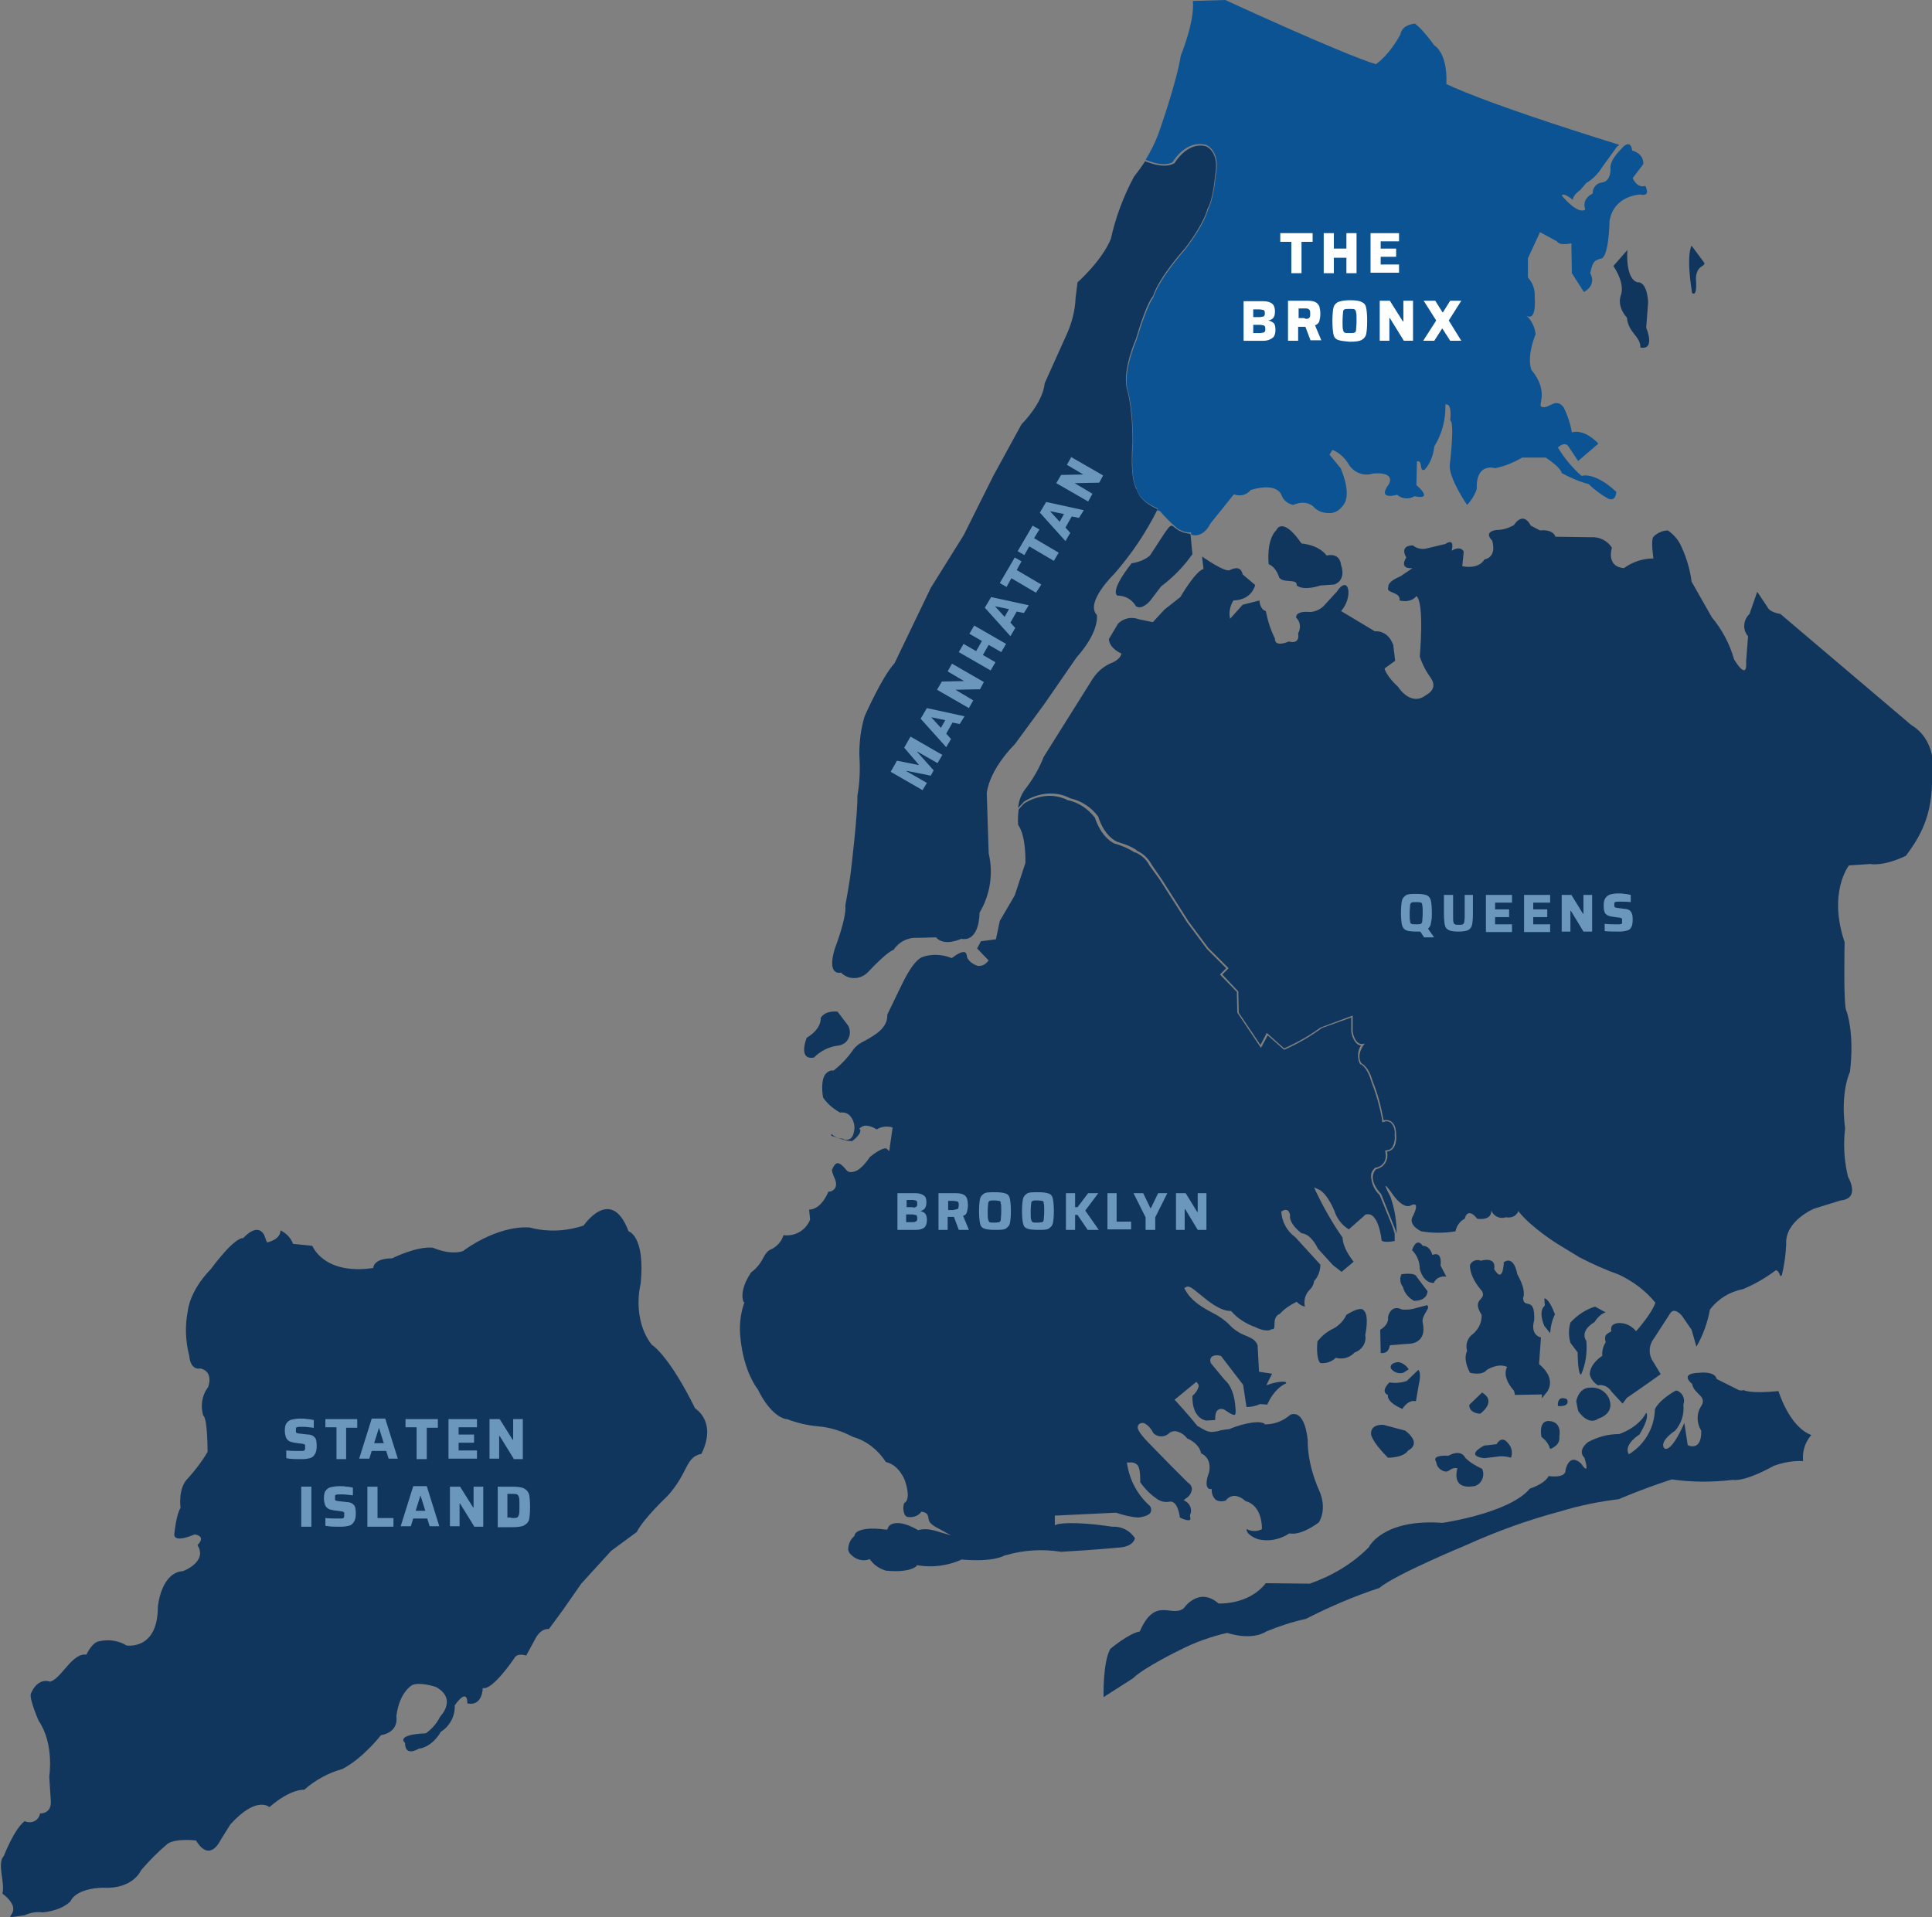 <?xml version="1.0" encoding="utf-8"?>
<!-- Generator: Adobe Illustrator 24.1.3, SVG Export Plug-In . SVG Version: 6.00 Build 0)  -->
<svg version="1.1" id="Layer_1" xmlns="http://www.w3.org/2000/svg" xmlns:xlink="http://www.w3.org/1999/xlink" x="0px" y="0px"
	 viewBox="0 0 400.2 397.2" style="enable-background:new 0 0 400.2 397.2;" xml:space="preserve">
<rect x="0" y="0" width="400.2" height="397.2" fill="#808080" stroke="none"/>
<style type="text/css">
	.st0{fill-rule:evenodd;clip-rule:evenodd;fill:#11365D;}
	.st1{fill:#11365D;}
	.st2{fill:#0B5392;}
	.st3{enable-background:new    ;}
	.st4{fill:#6C97BD;}
	.st5{fill:#FFFFFF;}
</style>
<g id="Layer_2_1_">
	<g id="Layer_1-2">
		<g id="Group_3171">
			<g id="Group_3166">
				<path id="Path_397" class="st0" d="M4.9,396.9c1.2-0.6,2.6-0.9,3.9-0.7c4.2-0.4,5.8-2.3,5.8-2.3c1.4-2.9,6.8-2.8,6.8-2.8
					c6.2,0.3,7.8-3.6,7.8-3.6c1.7-2,3.5-3.8,5.5-5.5c1.7-1.2,5.9-0.7,5.9-0.7c2.9,4.8,5.1-0.1,5.1-0.1l0,0l2-3.2l0,0
					c5.5-6.1,8.1-3.6,8.1-3.6c4.5-3.9,7.2-3.6,7.2-3.6c2.3-2,5-3.5,7.9-4.3c4.3-2.2,8-7,8-7c3.9-0.7,3.2-3.9,3.2-3.9
					c0.6-5.1,3.3-6.5,3.3-6.5c1.7-0.7,4.9,0.4,4.9,0.4c4.5,2.5,0.9,6.1,0.9,6.1c-0.7,1.4-1.7,2.6-3,3.5c-6.5,0.3-4.3,2-4.3,2
					c0,3,2.8,1.2,2.8,1.2c3-0.4,4.6-3.5,4.6-3.5c1.9-1.2,3-3.3,2.9-5.5c2.8-3.9,2.6-0.4,2.6-0.4c3.2,0.7,3.2-3.2,3.2-3.2
					c1.9,0.7,6.5-6.1,6.5-6.1c0.6-1.3,2.5-0.6,2.5-0.6l0,0l1.9-3.5l0,0c1.2-2.3,2.8-2,2.8-2l0,0l2.8-3.8l3.9-5.6l6.2-6.8l5.3-3.9
					l0,0c1.4-2.8,6.4-7.5,6.4-7.5c4.4-4.9,3.6-8,7-8.7c3.3-6.7-1.3-9.4-1.3-9.4c-5.6-11.3-9-13.2-9-13.2c-4.2-5.5-2.3-12.6-2.3-12.6
					c1-10-2.5-10.9-2.5-10.9c-3.6-9.6-9.3-1.2-9.3-1.2c-3.6,1.2-7.5,1.4-11.2,0.4c-7-0.4-13.8,4.9-13.8,4.9
					c-2.8,0.9-6.2-0.7-6.2-0.7c-3.3-0.4-8.5,2.2-8.5,2.2c-3.9,0-3.9,2-3.9,2c-10.3,1.5-12.6-4.6-12.6-4.6l0,0l-4-0.4l0,0
					c-0.4-1.2-1.4-2.2-2.6-2.8c0,2-2.8,2.5-2.8,2.5l0,0l-0.6-1.6l0,0c-1.5-2.6-4.3,0.7-4.3,0.7c-2-0.1-6.7,6.4-6.7,6.4
					c-4.5,4.6-4.8,8.7-4.8,8.7c-0.6,3.1-0.5,6.2,0.3,9.3c0.3,3.2,2.3,2.6,2.3,2.6c2.9,0.7,1.6,3.9,1.6,3.9c-1.3,1.7-1.6,3.9-1,5.9
					c0.9,0.4,0.9,7.5,0.9,7.5c-1.1,1.9-2.5,3.7-4,5.4c-2.2,2-1.6,6.2-1.6,6.2c-0.9,1.3-1.3,5.5-1.3,5.5c0,1.9,4.2,0,4.2,0
					c2.6,0.4,0.6,2.2,0.6,2.2c2.2,3.5-3,5.4-3,5.4c-4.6,0.3-5.2,7.4-5.2,7.4c0,9.1-6.5,8-6.5,8c-1.6-1-3.6-1.3-5.5-0.9
					c-1.6,0.1-2.8,2.8-2.8,2.8c-3-0.4-5.1,4.9-7.5,5.6c-2.8-0.9-4,2.5-4,2.5C6,351.9,8,356.5,8,356.5c3.3,4.8,2.2,11.6,2.2,11.6l0,0
					l0.3,4.6l0,0c0.4,3.2-2.2,3-2.2,3c-0.2,1.2-1.3,2-2.5,1.8c-0.2,0-0.4-0.1-0.7-0.2c-2.2,1.7-4.3,7.2-4.3,7.2
					c-1.5,1.6,0.3,5.5-0.3,7.8c5.8,4.5-2.3,5.5,4.6,4.5L4.9,396.9z"/>
				<path id="Path_399" class="st0" d="M273.5,282.4c-1-1-0.6-4.5-0.6-4.5c0.8-1,1.8-1.9,3-2.5c1.3-0.6,2.4-1.7,3-3
					c3.2-2,3.6-0.9,3.6-0.9c1.2,1,0.3,5.1,0.3,5.1c0.3,1.6-0.7,3.1-2.2,3.6c-1,1.1-2.5,1.5-3.9,1.1
					C275.8,282.2,274.6,282.5,273.5,282.4L273.5,282.4z"/>
				<path id="Path_400" class="st0" d="M287.5,302c-3.5-3.5-3.5-4.9-3.5-4.9c-0.1-2.2,2.6-1.9,2.6-1.9l0,0l4.5,1.2l0,0
					c3.6,2.8,0.6,4.1,0.6,4.1C290.6,302.1,287.5,302,287.5,302L287.5,302z"/>
				<path id="Path_401" class="st0" d="M301.9,304.2c-1.6-0.3-1.6,1-2.8,0.6c-0.9-0.3-1.5-1-1.6-1.9c-1.1-1.6,2.5-1.3,2.5-1.3
					c2.8-1.5,3.5,0.4,3.5,0.4c1,1,2.2,1.7,3.5,2.3c0.6,1.2,0.1,2.8-1.1,3.4c-0.2,0.1-0.4,0.2-0.6,0.2
					C300.4,308.7,301.9,304.2,301.9,304.2L301.9,304.2z"/>
				<path id="Path_402" class="st0" d="M322.7,291.3c-0.1-2.5,1.9-1.4,1.9-1.4C325.3,291.6,322.7,291.3,322.7,291.3z"/>
				<path id="Path_403" class="st0" d="M327.5,284.8c-0.7-0.1-0.7-4.6-0.7-4.6l0,0l-1.5-2l0,0c-0.4-1.4-0.4-2.8,0-4.2
					c1.4-1.5,3.1-2.7,5.1-3.3l0,0l2.2,1.2l0,0c-1.3,0.3-2.3,2-2.3,2c-3.3,2-1.7,3.9-1.7,3.9C328.8,280.1,328.5,282.6,327.5,284.8
					L327.5,284.8z"/>
				<path id="Path_404" class="st0" d="M326.5,290.3c0.7-3,2.8-2.8,2.8-2.8c1.8-0.2,3.5,0.8,4.1,2.5c1,3-2.3,3.9-2.3,3.9
					c-2.2,1.6-4.2-1.6-4.2-1.6l0,0L326.5,290.3L326.5,290.3z"/>
				<path id="Path_405" class="st0" d="M319.3,297.7c-0.6-3.6,1.5-3.3,1.5-3.3c2.9,0.1,2.2,3.2,2.2,3.2c0.3,1.9-1.9,2.6-1.9,2.6
					C320.8,299.1,320.1,298.3,319.3,297.7L319.3,297.7z"/>
				<path id="Path_406" class="st0" d="M290.7,284.4c-1,0.3-2-0.1-2.6-0.9c-0.3-1.2,1.5-1.3,1.5-1.3c0.9,0.1,1.7,0.7,2.2,1.5l0,0
					L290.7,284.4L290.7,284.4z"/>
				<path id="Path_407" class="st0" d="M290.3,264c-0.4,0.8-0.3,1.9,0.3,2.6c0.3,1.3,1.2,2.3,2.3,2.9c2.9,0,2.8-2,2.8-2l0,0
					l-2.2-2.9l0,0C293.2,263.5,290.3,264,290.3,264z"/>
				<path id="Path_408" class="st0" d="M293.8,283.8c0.7,0.7,0.1,3,0.1,3l0,0l-0.6,3.5l0,0c-1.7-0.4-2.8,1.6-2.8,1.6
					c-3.5-1.5-3-2.9-3-2.9c-1.7-0.7,0.3-2.6,0.3-2.6c1.2,0.2,2.4,0.1,3.6-0.3l0,0L293.8,283.8L293.8,283.8z"/>
				<path id="Path_409" class="st0" d="M304.4,291l2.6-2.5l0,0c3.2,1.9-0.4,4.4-0.4,4.4C304.1,292.7,304.3,291,304.4,291L304.4,291z
					"/>
				<path id="Path_410" class="st0" d="M292.5,259c1-2.9,2.2-0.9,2.2-0.9c1.6,0,2,1.9,2,1.9c2.2-0.9,1.7,2.2,1.7,2.2l0,0l1.2,2.3
					l0,0c-1.1-0.2-2.2,0.3-2.6,1.3c-2.3,0-2.9-2.9-2.9-2.9C294.1,261.4,293.5,260,292.5,259L292.5,259z"/>
				<path id="Path_411" class="st0" d="M320,270.5c-1.5,1.2-0.1,4.2-0.1,4.2l0,0l1.2,1.5l0,0c0.1-1.4,0.4-2.7,1-3.9
					c-1.3-3.5-2.2-3.3-2.2-3.3l0,0L320,270.5L320,270.5z"/>
				<path id="Path_412" class="st0" d="M286,280.3l-0.1-4.8l0,0c2-1.2,1.6-2.6,1.6-2.6c0.7-2.9,2.9-1.6,2.9-1.6c1,0.1,2,0,2.9-0.3
					l0,0l2.3-0.6l0,0c0.9,0.6-1.2,2-0.9,3.6c1,4.5-2.9,4.4-2.9,4.4l0,0l-3.9,0.3l0,0C287.6,280.7,286,280.3,286,280.3L286,280.3z"/>
				<path id="Path_413" class="st0" d="M319.4,288.9l-5.6,0.1l0,0c-0.1-0.9-0.3-1-0.3-1c-2.6-3-1.3-4.8-1.3-4.8
					c-1.9-0.9-4.2,0.6-4.2,0.6c-1,1.3-3.5,0.6-3.5,0.6c-1.6-3-0.6-4.5-0.6-4.5c-0.4-1.4,0.1-2.8,1.3-3.6c1.1-1,1.8-2.4,1.7-3.9
					c-2.2-3.5,1.1-2.9,0.1-4.9c-2.8-3.2-2.5-5.4-2.5-5.4c0.3-0.8,1.2-1.2,2-1c0,0,0,0,0,0l0.2,0.1c3.5-0.9,2.8,1.7,2.8,1.7
					c1.9,3.3,2-1.4,2-1.4c2.2-1.5,2.8,2.5,2.8,2.5c2,3.5,1.2,4.9,1.2,4.9c0.1,2.5,2.5-0.6,2.3,4.6c-0.9,3.2,1.4,3.6,1.4,3.6l0,0
					l-0.4,5.5l0,0c4.2,3.5,1.3,6.2,1.3,6.2l0,0l-0.7,0.9L319.4,288.9L319.4,288.9z"/>
				<path id="Path_414" class="st0" d="M313,302c-0.7-0.2-1.4-0.3-2.2-0.3l0,0l-3.3,0.4l0,0c0,0-4.3-0.3-0.1-2.6l0,0l2.6-0.3l0,0
					c0,0,1-1.9,2.3-0.3C313.1,299.7,313.4,300.9,313,302L313,302z"/>
				<g id="Group_2698">
					<path id="Path_415" class="st0" d="M369.1,264.2c0.5-2.1,0.8-4.2,0.9-6.4c-0.3-4.9,5.8-7.4,5.8-7.4c1.9-0.6,5.5-1.7,5.5-1.7
						c4.2-0.4,1.5-4.9,1.5-4.9c-0.8-3.3-1-6.7-0.6-10c-1-7.8,1-11.7,1-11.7c1-8.1-0.7-12.6-0.7-12.6c-0.7-0.7-0.4-14.3-0.4-14.3
						c-3.5-10.4,0.9-15.9,0.9-15.9l0,0l4.4-0.3l0,0c0,0,2.6,0.6,7.4-1.7c2.2-3,5.2-7.2,5.4-14.8c0,0,2-8.5-4.3-12.3l0,0l-27.1-23
						l0,0c-2.3-0.4-2.6-1.3-2.6-1.3l0,0l-2.2-3.3l-1.6,4.6l0,0c-1.3,1.2-1.5,3.3-0.3,4.6l0,0l-0.4,5.2l0,0c0.3,4.4-2.5-0.4-2.5-0.4
						c-0.9-3.2-2.5-6.2-4.6-8.7l0,0l-4.2-7.4l0,0c-0.3-2.4-1-4.8-2-7c-0.6-1.5-1.6-2.7-2.9-3.6c-1.1,0-2.2,0.5-3,1.3
						c-0.6,0.7,0,4.5,0,4.5c-2.2,0-4.3,0.7-6.1,2c-3.8-0.3-2.5-4.2-2.5-4.2c-0.9-1.5-2.6-2.3-4.3-2.2l0,0l-7.4-0.1l0,0
						c-0.6-1.7-3.2-1.3-3.2-1.3l0,0l-1.9-1l0,0c-1.7-3.2-3.5-0.1-3.5-0.1c-1.1,0.6-2.3,1-3.6,1c-2.9,0.4-0.9,2.2-0.9,2.2
						c1,3.6-1.6,3.9-1.6,3.9c-1.3,2.2-4.6,1.4-4.6,1.4l0,0l0.3-3l0,0c-0.7-1.4-2.5-0.2-2.5-0.2c0.7-2.9-1.3-1.4-1.3-1.4l0,0l-4.2,1
						l0,0c-0.9,0.1-1.8-0.1-2.5-0.7c-3,0-1.4,2.5-1.4,2.5c-1.6,2.6,1.3,2.2,1.3,2.2l0,0l-2.5,1.7l0,0c-2.9,1.2-2.5,2.2-2.5,2.2
						c-0.7,1.4,2.6,0.9,2.3,2.8c2.5,0.6,3.5-0.9,3.5-0.9c1.7,1.3,0.7,12.5,0.7,12.5c0.5,1.6,1.3,3.1,2.3,4.5c1.6,2.3-1,3.5-1,3.5
						c-3.2,2.5-5.8-1.7-5.8-1.7c-2.5-2.3-2.8-3.8-2.8-3.8l0,0l2.2-1.6l-0.4-3.3l0,0c-1.2-3.2-3.8-2.8-3.8-2.8l0,0l-7-4.2l0,0
						c2.6-2.9,1.6-7.8-0.9-4c-0.9,1-2.3,2.5-2.3,2.5c-0.8,1-1.9,1.6-3.2,1.7c-3.3-0.3-2.9,1.2-2.9,1.2c0.9,0.8,1,2.2,0.4,3.2
						c0.4,2.5-1.9,1.7-1.9,1.7c-3.2,1.3-2.9-0.6-2.9-0.6c-0.9-1.8-1.5-3.7-1.9-5.7c-1.3-0.4-1.3-2.2-1.3-2.2l0,0l-3.5,0.9l-2.6,2.9
						l0,0c-0.3-1.3,0-2.7,0.7-3.8c3.9-0.1,4.5-3.2,4.5-3.2l0,0l-2.6-2.2l0,0c-0.4-2.2-2.6-0.9-2.6-0.9c-1,0.6-5.8-2.8-5.8-2.8l0,0
						l0.3,2.6l0,0c-1.6,0.3-4.8,5.8-4.8,5.8l0,0l-3.3,2.6l-2.4,2.6l-2.9-0.6l0,0c-1.5-0.6-3.2-0.2-4.3,0.9l0,0l-1.9,3.2l0,0
						c0.1,2,2.6,3,2.6,3c-0.3,1.4-2.2,2-2.2,2c-1.6,0.7-2.9,1.9-3.8,3.3l0,0l-10.1,16.1l0,0c-0.9,2.3-2.1,4.4-3.6,6.4
						c-1,1.2-1.6,2.7-1.7,4.2l0,0l1.2-1.3l0,0c0,0,4.6-3.3,9.6-0.7c2.3,0.5,4.4,1.9,5.8,3.8c0,0,1,3.8,3.9,5.2c0,0,3.2,0.9,4.2,1.9
						c1.3,0.6,2.3,1.6,3,2.9l0,0l2,2.9l5.6,8.8l4.1,5.5l4.2,4.2l-1.3,1.3l3.3,3.5l0.1,4.4l4.5,6.7l1.3-2.5l3.6,3.2l0,0
						c2.7-1.2,5.2-2.6,7.5-4.3l0,0l6.7-2.5v3.3l0,0c0,0,0.4,3.2,2.5,2.5c0,0-1.9,2.2-0.7,4.1c0,0,1.5,0.6,2.3,3.6
						c1.1,2.7,1.8,5.4,2.3,8.2c0,0,2.6-0.7,2.6,3c0,0,0.4,3.2-1.9,3.5c0.4,1.6-0.5,3.2-2.1,3.6h-0.1c0,0-2.2,1.7,1,5.2l0,0l2.6,6.5
						l0,0c0,0,0.3,0.7,0.6,1.7c0-2.6-0.4-5.2-1.3-7.7c-2.3-4.3,0.1-1,0.1-1c2.5,3.8,4,2.9,4,2.9c2.5-1.3,0.4,2.5,0.4,2.5
						c-0.6,1.7,1.9,2.8,1.9,2.8c2.3,0.4,4.7,0.4,7.1,0c0.2-1.1,0.9-2.1,1.9-2.6c0.7-2.6,2.6,0,2.6,0c3.2,0.4,2.9-1.7,2.9-1.7
						c0.5,1.2,1.8,1.8,3,1.4c2.2,0.3,2.6-1.3,2.6-1.3c2.5,3.3,8.1,6.8,8.1,6.8l0,0l4.6,2.8l0,0c2.7,1.4,5.4,2.6,8.2,3.6
						c2.9,1.4,5.5,3.3,7.5,5.8c-0.9,2.5-4,5.9-4,5.9c-0.9-1.1-2.1-1.7-3.5-1.7c-2.2,0.1-1.6,1.7-1.6,1.7c-1,0.6-1.6,0.7-1.2,2.3
						c-0.5,0.8-0.8,1.8-0.7,2.8c0,0-2.5,1.5-2.6,3.8c0.2,1,0.9,1.8,1.7,2.3c1.1-0.2,2.2,0.3,2.8,1.3l0,0l2.3,2.5l0.9-1.2l0,0
						c3.8-2.6,7-4.9,7-4.9l0,0l-1.5-2.5l0,0c-1.1-1.5-1-3.5,0.1-4.9l0,0l3.3-5.1l0,0c0.9-1.6,2.5,0.4,2.5,0.4l0,0l2,2.9l1,3.5l0,0
						c1.4-2.4,2.3-5,2.8-7.7c1.7-2.2,4.1-3.7,6.8-4.2c2.4-1,4.7-2.3,6.8-3.9c0.4-0.1,0.7,0.4,1,1.2L369.1,264.2z"/>
				</g>
				<path id="Path_416" class="st0" d="M361.2,288c-0.3,0.1-0.7,0.1-1,0l0,0l-4.6-2.3l0,0c-0.4-1.7-3.5-1.3-3.5-1.3
					c-4.5,0.1-1.6,2.3-1.6,2.3c0.4,2.2,3.2,2.5,1.9,4.6c-1,1.5-1,3.5,0,5.1c0.1,4.5-2.8,3-2.8,3l0,0l-0.7-4.6l0,0
					c-3,6.8-4.2,5.2-4.2,5.2c-1-1.5,2.3-3.6,2.3-3.6c1.3-1.5,1.9-3.4,1.7-5.4c0.4-1.1-0.1-2.3-1.1-2.8c-0.1-0.1-0.3-0.1-0.5-0.1
					c-3.8,2.2-4.3,3.9-4.3,3.9c-0.1,3.8-2.1,7.3-5.4,9.3c-1.2-2,2.2-4.1,2.2-4.1c2.3-3.8,1.4-4.5,1.4-4.5c-1.7,3.2-5.6,4.4-5.6,4.4
					c-2.3,0-4.5,0.6-6.5,1.7c-2.3,1.9-0.7,3.2-0.7,3.2c1.3,4.3-0.7,1.2-0.7,1.2c-2.5-2.3-3.2,1.3-3.2,1.3c0.1,1.9-3.5,1.3-3.5,1.3
					c-0.9,1.7-3.9,2.6-3.9,2.6c-4.2,5.1-18.1,7.1-18.1,7.1c-12.5-0.9-15.3,5.1-15.3,5.1c-3.4,3.4-7.6,5.9-12.2,7.5l0,0l-9.1-0.1l0,0
					c-3.6,4.6-9.8,4.2-9.8,4.2c-4.1-3.6-7.2,1-7.2,1c-2.5,2-5.9-2.6-9.1,4.8c-2.3,0.4-6.1,3.6-6.1,3.6c-1.6,2.8-1.4,10-1.4,10l0,0
					l6.1-3.9l0,0c2.2-2.2,9.6-5.8,9.6-5.8c3.1-1.6,6.4-2.8,9.9-3.6c5.5,1.7,8.1-0.3,8.1-0.3c2.7-1.1,5.4-2,8.2-2.6
					c4.9-2.5,10-4.7,15.2-6.4c3.3-2.8,17.8-8.8,17.8-8.8c6.4-2.9,13-5.3,19.8-7.1c3.9-1.2,7.9-2,12-2.5c5.9-2.5,11-4.1,11-4.1
					c4.2,0.6,8.4,0.6,12.6,0.1c2.8,0.4,8.5-2.9,8.5-2.9c1.9-0.7,4-1.1,6.1-1c-0.2-2,0.4-3.9,1.7-5.4c-4.6-1.7-6.8-9.1-6.8-9.1
					C362.4,288.8,361.2,288,361.2,288L361.2,288z"/>
				<path id="Path_417" class="st0" d="M288.9,257.1v-1.5c-0.2-0.6-0.3-1.1-0.5-1.6l-2.6-6.4c-1.1-1-1.7-2.4-1.8-3.9
					c0-0.7,0.3-1.3,0.9-1.8h0.1h0.1c1.4-0.3,2.2-1.6,1.9-3v-0.1l-0.1-0.4l0.4-0.1c0.4,0,0.8-0.2,1.1-0.6c0.4-0.7,0.6-1.6,0.5-2.5
					V235c0.1-0.9-0.2-1.8-0.8-2.4c-0.4-0.3-0.9-0.4-1.3-0.2l-0.5,0.1V232c-0.5-2.8-1.3-5.5-2.3-8.1c-0.8-2.8-2.1-3.4-2.1-3.4h-0.1
					l-0.1-0.1c-0.6-1.2-0.5-2.7,0.2-3.8c-0.2,0-0.4-0.1-0.6-0.2c-1.1-0.7-1.4-2.6-1.4-2.7v-2.9l-6.1,2.2c-2.3,1.7-4.9,3.2-7.6,4.4
					l-0.2,0.1l-3.4-3l-1.4,2.6l-4.9-7.3l-0.1-4.3l-3.5-3.6l1.3-1.3l-4-4l-4.1-5.5l-5.7-8.9l-2.1-2.9c-0.6-1.2-1.6-2.1-2.9-2.7h-0.1
					h-0.1c-1.2-0.8-2.6-1.4-4-1.8h-0.1c-2.8-1.4-3.9-4.8-4.1-5.4c-1.4-1.8-3.3-3.1-5.5-3.6h-0.1l0,0c-4.4-2.3-8.7,0.4-9.1,0.7
					l-1.1,1.2c-0.1,1-0.2,2.1-0.1,3.2c1.7,2.4,1.5,7.6,1.5,7.8v0.1l-2.2,6.7l-3.1,5.3l-0.8,3.8l-3.1,0.4l-0.8,1.5l2.4,2.5l-0.3,0.3
					c-0.5,0.6-1.2,0.9-2,0.8c-0.9-0.3-1.8-0.9-2.2-1.8v-0.1v-0.1c-0.1-0.5-0.2-0.7-0.4-0.8c-0.6-0.3-2,0.6-2.6,1.1l-0.2,0.1
					l-0.2-0.1c-1.9-0.7-4-0.8-5.9-0.1c-2.1,0.9-4.2,5.8-4.3,5.9l-2.9,6c0.1,2.8-2.5,4.2-4.6,5.4c-0.9,0.4-1.8,1-2.4,1.8
					c-1.1,1.6-2.5,3.1-4,4.3l-0.1,0.1h-0.1c-0.6-0.1-1.1,0.2-1.5,0.6c-1.2,1.3-0.7,4.5-0.6,5c0.9,1.3,2.1,2.3,3.5,3.1
					c0.8-0.1,1.6,0.1,2.1,0.7c0.6,0.7,0.9,1.6,0.9,2.5c-0.1,1.2-0.4,2-1,2.3c-0.5,0.2-1,0.2-1.5-0.1c-0.9,0-1.7-0.4-2.3-1
					c0,0.1,0,0.3,0,0.4l0.6,0.2c2.7,1,3.6,0.9,3.8,0.9v-0.1l0.2-0.1c1.7-1.4,1.4-2.1,1.4-2.1l-0.2-0.3l0.3-0.2c1-0.9,2.7,0,3.3,0.4
					c0.9-0.6,2-0.7,3-0.5l0.3,0.1l-0.7,4.9l-0.5-0.5c-0.5-0.4-2.3,0.7-3.5,1.7c-1.3,1.9-2.5,3-3.6,3.1c-0.4,0.1-0.8,0-1.1-0.2
					l-0.1-0.1c-0.8-1-1.5-1.6-2-1.5s-0.9,1-0.9,1v0.1l-0.1,0.1c-0.2,0.2,0.1,0.9,0.3,1.5c0.4,0.8,0.7,1.7,0.3,2.4
					c-0.3,0.5-0.8,0.8-1.4,0.8c-1.4,3.2-3.1,3.7-4,3.7l0,0l0.2,2v0.1c-0.9,2.2-3.1,3.5-5.5,3.2c-0.4,1.3-1.3,2.3-2.5,2.9
					c-0.8,0.3-1.2,0.9-1.7,1.8c-0.6,1.2-1.4,2.2-2.5,3c-2.7,4-1.6,6.2-1.5,6.2l0.1,0.1l-0.1,0.2c-0.8,2.4-1,4.9-0.7,7.3
					c0.7,6.8,3.4,10.2,3.4,10.2l0.1,0.1c2.9,6,5.9,6.3,5.9,6.3h0.1h0.1c2.1,0.8,4.2,1.3,6.4,1.5c2.6,0.2,5,1,7.3,2.2
					c2.8,0.8,5.2,2.7,6.8,5.2c2.8,0.6,4,3.9,4,4c0.6,1.9,0.7,3.2,0.3,4c-0.1,0.2-0.3,0.4-0.5,0.5c-0.3,0.8-0.2,1.7,0.1,2.4
					c0.2,0.3,0.4,0.5,0.8,0.5c0.9,0.1,1.9-0.2,2.5-0.9l0.1-0.2h0.2c1.1,0.2,1.2,0.7,1.3,1.2s0,1.1,1.6,2l3.1,1.7l-3.4-1
					c-1.1-0.3-2.3-0.4-3.4-0.1h-0.1l-0.1-0.1c-2.7-1.5-4.2-1.5-5.1-1.2c-0.4,0.1-0.8,0.4-1,0.9l-0.1,0.3h-0.3c-3.7-0.5-5.3,0-6,0.5
					c-0.3,0.2-0.4,0.4-0.5,0.7v0.1l-0.1,0.1c-0.8,0.7-1.2,1.7-1.2,2.8c0.1,0.4,0.3,0.8,0.6,1l0.1,0.1c0.9,0.9,2.3,1.3,3.5,0.9
					l0.2-0.1l0.2,0.2c0.8,1.1,1.9,1.8,3.2,2.2c5,0.5,6.3-0.9,6.3-0.9l0.1-0.2h0.2c3,0.5,6.1,0.1,8.9-1.1l0.1-0.1h0.1
					c6.9,0.6,9-0.9,9-0.9l0.1,0h0.1c3.7-1.1,7.6-1.3,11.4-0.7c7.1-0.4,12.2-0.9,12.2-0.9c2.5-0.2,3-1.5,3.1-1.9
					c-1-1.6-2.8-2.5-4.6-2.4h-0.1c-8.7-1.3-11.4-0.5-11.4-0.5l-0.5,0.2V314l12.6-0.6h0.1c1.5,0.5,3,0.9,4.6,1
					c1.5-0.2,2.4-0.6,2.6-1.2c0.1-0.4,0.1-0.8-0.2-1.2c-2.5-2.2-4.2-5.3-4.7-8.6l-0.1-0.4h0.7c0.5-0.1,1,0.1,1.4,0.4
					c0.5,0.5,0.7,1.4,0.7,3.7c0.9,1.3,2.1,2.5,3.4,3.4l0,0c0.8,0.6,1.8,0.8,2.7,0.6c1.5-0.2,2,2.4,2.1,3.3c1.6,0.8,2,0.5,2.1,0.5
					s0.1-0.6,0-0.8v-0.1v-0.1c0.5-1,0.1-2.2-0.8-2.8l0,0l-0.5-0.3l0.5-0.4c0.7-0.4,1.1-1.1,1.2-1.9c0-0.5-0.3-0.9-0.6-1.2h-0.1
					l-3.8-3.8l-4.1-4.2c-2.8-2.8-2.7-3.5-2.6-3.8c0-0.1,0.1-0.3,0.2-0.4c0.2-0.2,0.5-0.3,0.8-0.3c1,0.1,2,1.6,2.2,2.1
					c0.9,0.9,2.3,0.9,3.2,0.1c0.4-0.4,0.9-0.5,1.4-0.5c1,0.2,1.8,0.7,2.4,1.5c2.3,1,2.8,2.5,2.9,3.1c2,0.9,1.9,3.1,1.6,4.1
					c-0.5,1.3-0.6,2.4-0.3,2.9c0.1,0.2,0.3,0.4,0.6,0.4h0.3v0.3c0,0.7,0.3,1.4,0.8,1.9c0.6,0.4,1.4,0.4,2.1,0.2c0.4-0.6,1.1-1,1.9-1
					l0,0c0.8,0.1,1.6,0.5,2.2,1.1c3.5,0.9,3.4,5.5,3.4,5.6v0.2l-0.2,0.1c-0.9,0.4-2,0.4-2.9-0.1c-0.1,0.1-0.1,0.3,0,0.4
					c0.2,0.8,1.7,1.5,2.3,1.7c2.2,0.5,4.4,0.1,6.3-1.1l0.1-0.1h0.2c2.4,0.4,5.6-2,6-2.3c1.8-3.1,0.1-6.5,0.1-6.5
					c-2.6-5.9-2.4-10-2.4-10.5c-0.4-3.7-1.4-4.9-2.2-5.3c-0.4-0.2-1-0.2-1.4,0c-1.5,1.3-3.3,2-5.3,2h-0.1L262,295
					c-1.4-1-5.9,0.4-7.4,1.1h-0.1c-1,0.1-1.7,0.2-2.2,0.4c-1.7,0.3-2,0.3-4.1-1h-0.1l0,0c-2.1-2.6-4.5-5.2-4.5-5.2l-0.3-0.3l4.5-3.7
					l0.2,0.2c0.2,0.2,0.3,0.5,0.3,0.7c-0.2,0.8-0.7,1.5-1.3,2c-0.1,4.7,2.7,5.1,2.9,5.1l1.8-0.1c0-1.2,0.2-2,0.8-2.2
					c0.8-0.4,1.6,0.4,1.8,0.5c0.9,0.6,1.3,0.7,1.5,0.6s0.2-1,0.1-1.5v-0.1c-0.3-4.2-2.1-5.5-2.1-5.5l-0.1-0.1l-2.9-3.5v-0.1
					c-0.2-0.4-0.1-0.8,0.1-1.1c0.5-0.6,1.7-0.4,1.9-0.3h0.1l4.6,6l0.7,4.6c1,0,1.9-0.2,2.8-0.6l0.1,0l1.4,0.1
					c1.4-3.1,3.2-4.1,3.9-4.4c0-0.1,0-0.2,0-0.2c-0.3-0.3-1.9-0.1-3.2,0.3l-0.9,0.3l1.2-2.4l-2.7-0.4l-0.3-5.5
					c-0.4-1.1-1.3-1.5-2.5-2c-1.3-0.5-2.5-1.3-3.4-2.3c-1-1-2.2-1.8-3.4-2.4c-2.1-1.1-4.5-2.5-5.7-4.8l-0.2-0.3l0.3-0.2
					c0.7-0.5,1.5,0.3,3,1.5c1.7,1.4,4.1,3.4,6.3,3.4h0.1l0.1,0.1c1.2,1.4,2.8,2.4,4.5,3.1h0.1c2.5,1.3,3.5,0.7,3.5,0.7l0.1-0.1h0.1
					c0.1,0,0.3,0,0.4-0.1c0.2-0.1,0.2-0.6,0.2-1c0-0.7,0.1-1.7,1.1-2.1c0.9-1,2.1-1.8,3.3-2.4l0.2-0.1l0.2,0.2
					c0.4,0.4,1,0.7,1.5,0.8c-0.3-1.3,0.1-2.7,1.1-3.6c0.4-0.4,0.7-1,0.8-1.6v-0.1l0.1-0.1c0.8-0.9,1.2-2.1,1.2-3.3l-5.2-5.7
					c-1.7-1.2-2.8-3.2-2.9-5.4V251l0.2-0.1c0.4-0.3,0.8-0.3,1.2-0.1c0.3,0.4,0.5,0.8,0.4,1.3c0.1,1.6,2,3.1,2.4,3.4
					c2,0.2,3.2,2.8,3.4,3.2l3.1,3.4l1.8,1.4l2.5-2.1c-2.1-2.6-2.3-4.5-2.3-5c-2.1-3-3.9-6.2-5.5-9.5l-0.4-0.9l0.9,0.4
					c1.9,0.8,3.5,4.8,3.5,5c0.6,1.4,1.5,2.5,2.8,3.3l3.5-3.1h0.1c0.5-0.1,1,0,1.3,0.3c1.4,1.1,1.8,4.4,1.9,5.1
					C286.5,257.4,288,257.3,288.9,257.1z"/>
				<g id="Group_2697">
					<path id="Path_395" class="st1" d="M238.2,115.1c-1.1,0.9-2.4,1.4-3.8,1.6c-4.8,6.1-2.9,6.7-2.9,6.7c1.6,0,3,0.8,3.8,2.2
						c1.3,0.9,3-1.2,3-1.2l2.2-2.9c2.5-1.9,4.7-4.1,6.5-6.7l-0.4-4.2C240.9,110,244.7,105.2,238.2,115.1z"/>
					<path id="Path_396" class="st1" d="M249.8,30.3c-3.9-1-6.5,3.5-6.5,3.5c-1.7,1-4.1,0.4-6.1-0.4c-0.7,1.1-1.5,2.2-2.3,3.2
						c-2.2,4.1-3.8,8.4-4.8,12.9c-1.9,4.6-6.9,9-6.9,9l-0.4,3.2c-0.1,2.7-0.8,5.3-1.9,7.7l-4.5,10c-0.4,4.2-4.8,8.5-4.8,8.5
						l-5.8,10.6l-6.2,12.4l-6.8,10.9l-7.5,15.6c-2.6,2.8-6.2,11-6.2,11c-0.8,2.6-1.1,5.3-1.1,8c0.2,2.9,0.1,5.7-0.4,8.5
						c0.1,3.5-1.3,15.2-1.3,15.2c-0.3,2.8-1.2,7.5-1.2,7.5c0.3,2.6-2.2,9-2.2,9c-1.7,5.8,1.3,4.9,1.3,4.9c1.5,1.5,3.8,1.5,5.4,0.1
						c4.5-4.8,5.5-4.8,5.5-4.8c1-1.6,2.9-2.6,4.8-2.5l4-0.1c1.7,2,5.2,0.3,5.2,0.3c3.9,0.7,3.8-5.4,3.8-5.4
						c2.2-3.7,2.9-8.1,1.9-12.3l-0.4-12.5c0.7-5.2,5.8-10.1,5.8-10.1l6.1-8.3l6.7-9.7c4.9-5.5,4.2-8.8,4.2-8.8
						c-2.5-2.6,3.6-8.5,3.6-8.5c3.6-4.1,6.6-8.6,9-13.4c-4-1.8-4.3-4-4.3-4c-1.6-2.5-0.9-9.8-0.9-9.8c0-7.8-1.2-11.2-1.2-11.2
						c-0.9-4,1.9-10.3,1.9-10.3c2.3-7.8,3.5-8.8,3.5-8.8c1.4-4.2,6.7-10,6.7-10c4.1-5.4,4.6-8.1,4.6-8.1c1.2-1.9,1.6-7,1.6-7
						C252.7,31.4,249.8,30.3,249.8,30.3z"/>
				</g>
				<path id="Path_398" class="st0" d="M167.1,215c3.2-1.9,2.9-4.1,2.9-4.1c1-1.7,3.5-1.3,3.5-1.3l0,0l1.9,2.5l0,0
					c1,1.2,0.8,2.9-0.3,3.9c0,0,0,0,0,0c-0.4,0.3-0.8,0.5-1.3,0.6c-2,0.2-3.8,1.1-5.2,2.5C165.2,219.7,167.1,215,167.1,215
					L167.1,215z"/>
				<path id="Path_418" class="st1" d="M243,109.6c-0.1-0.1-0.2-0.2-0.4-0.3c-0.3,0-1.1,1.3-2.4,3.3l-1.7,2.7v0.1h-0.1
					c-1.1,0.9-2.4,1.4-3.8,1.7c-3,3.9-3.1,5.3-3.1,5.7c0,0.1,0,0.1,0.1,0.2c1.6,0,3.1,0.9,3.9,2.3c1,0.5,2.4-1.1,2.5-1.1l2.2-2.9
					c2.4-1.9,4.5-4,6.4-6.5l-0.4-3.8C245,110.8,243.9,110.3,243,109.6z"/>
				<g id="Group_2700">
					<path id="Path_419" class="st0" d="M276.4,121.1c2.6-1,1.4-4,1.4-4c-0.3-2.8-3-2-3-2c-1.7-2.3-5.2-2.5-5.2-2.5
						c-4-5.8-5.2-2.8-5.2-2.8c-2.2,2.2-1.6,7.1-1.6,7.1c1.6,0.6,2.2,2.8,2.2,2.8c1,1.2,3.8,0.1,3.6,1.6c1.6,1.2,4.9,0,4.9,0l0,0
						L276.4,121.1L276.4,121.1z"/>
					<path id="Path_420" class="st0" d="M337.1,51.8l-2.9,3.3l0,0c2.5,3.8,1.6,5.9,1.6,5.9c-1,2.6,1.2,4.8,1.2,4.8
						c0.3,3.2,2.8,3.8,2.8,6.2c3.2,0.6,1.2-4.1,1.2-4.1l0,0l0.4-5.3l0,0c-0.3-4.6-2.2-4.1-2.2-4.1C336.6,57.7,337.1,51.9,337.1,51.8
						L337.1,51.8z"/>
					<path id="Path_421" class="st0" d="M350.5,60.7c-1.3-8.2-0.1-9.8-0.1-9.8l0,0l2.6,3.5l0,0c0.4,0.9-1.6,0.4-1.7,3.3
						C351.6,62,350.5,60.6,350.5,60.7L350.5,60.7z"/>
				</g>
				<path id="Path_422" class="st2" d="M340.8,38.5c-1.7,0.6-2.6-1.6-2.6-1.6l2.2-2.9c0.1-2.3-2.3-2.8-2.3-2.8
					c-0.4-2.8-2.3-0.3-2.3-0.3c-2.5,2.5-2.2,3.9-2.2,3.9c0.1,2.9-1.7,3-1.7,3c-1.2,0.1-2,1.1-2,2.3c-2.5,1.3-1.5,3.3-1.5,3.3
					c-1.6,1.2-4.9-2.9-4.9-2.9c0.4-0.7,2.3,0.9,2.3,0.9c0-1,1.5-2,1.5-2l1.3-1.5c1.4-0.8,2.5-2,3.3-3.3l2.9-4
					c0.1-0.3,0.4-0.3,0.6-0.6c-29-9-35.8-12.6-35.8-12.6c0.3-6.5-2.5-8-2.5-8c-2.6-3.6-4-4.5-4-4.5c-2.9,0.3-3,2.2-3,2.2
					c-2.5,4.6-5.1,6.2-5.1,6.2C278.3,11.3,253.8,0,253.8,0l-6.7,0.2c0.4,4.3-2.5,11.3-2.5,11.3c-0.9,5.7-4.6,16.1-4.6,16.1
					c-0.7,1.9-1.6,3.7-2.7,5.5c2.4,1,4.3,1.2,5.6,0.5c0.4-0.7,3-4.6,6.9-3.6l0,0c0.1,0,3.2,1.3,2,6.5c0,0.5-0.5,5.1-1.6,7
					c-0.1,0.5-0.9,3.2-4.7,8.2c-0.1,0.1-5.2,5.8-6.6,9.9v0.1l-0.1,0.1c0,0-1.1,1.2-3.4,8.7l0,0c0,0.1-2.7,6.1-1.9,10
					c0.1,0.3,1.2,3.7,1.2,11.2l0,0c0,0.1-0.7,7.3,0.8,9.6v0.1v0.1c0,0,0.3,2,4,3.7l0.4,0.2l-0.2,0.3l0.6,0.2
					c1.1,1.3,2.3,2.5,3.6,3.6c0.8,0.5,1.6,0.8,2.5,0.8h0.3l0.1,0.5c2.6,0.7,3.9-2.3,3.9-2.3l4.9-6.1c1.2,0.5,2.6,0.2,3.5-0.9
					c5.8-1.7,6.4,1.2,6.4,1.2c0.4,1,1.3,1.7,2.4,1.9c2.8-1.2,4.2,0.4,4.2,0.4c0.8,0.9,2,1.3,3.2,1.3c2.2,0.1,3.3-2.2,3.3-2.2
					c1.2-2.5-0.9-7.1-0.9-7.1l-2.3-2.8l0.6-1c1.5,0.6,2.7,1.8,3.5,3.2c1.1,1.6,3.1,2.3,4.9,1.7c4.9-0.4,3.3,2.2,3.3,2.2
					c-2.6,3.5,1.7,2.2,1.7,2.2c1,0.9,2.5,1,3.6,0.3c4.2,0.9,0.4-2.3,0.4-2.3l0.1-4.9c1.3-0.4,0.4,2.3,1.6,1.7c1.2-1.3,1.8-3,2-4.8
					c1.6-2.6,2.4-5.6,2.3-8.7c1.5-0.4,1,3.3,1,3.3c1,0.3-0.1,9.3-0.1,9.3c-0.1,2.9,3.6,8.2,3.6,8.2c0.9-0.9,1.6-2.1,2-3.3
					c-0.2-5.6,3.8-4.3,3.8-4.3c2-0.4,3.9-1.2,5.6-2.2h4.9c3.3,2.2,3.3,3.2,3.3,3.2c1.8,1,3.7,1.8,5.6,2.3c1.2,1.2,2.6,2.2,4,3
					c1.7,0.7,1.7-1.4,1.7-1.4c-4.6-4.3-7.2-3.3-7.2-3.3c-1.9-1.7-3.6-3.7-4.9-5.9c1.6-1.4,2.2-0.2,2.2-0.2l2,3l4.2-3.6
					c-3.2-3.3-5.5-2.3-5.5-2.3c-0.3-1.8-0.9-3.6-1.7-5.2c-1.7-2.2-3,0.4-4.5-0.1c-1.1-0.2,1.7-3-2.2-7.7c-1-3,0.9-7.4,0.9-7.4
					c-0.2-1.4-0.8-2.8-1.9-3.8c2.2,1.3,1.7-3.9,1.7-3.9c0.1-1.5-0.4-2.9-1.4-4v-4l2.5-5.4l3.5,1.9c0.6,1,3,0.4,3,0.4l0.1,6.2
					l2.5,3.9c2.8-1.6,1.3-3.9,1.3-3.9c0.6-2.8,1-2.5,2-3c1.9,0.3,2-7.8,2-7.8c0.9-5.4,6.4-5.5,6.4-5.5
					C342.1,40.8,340.8,38.5,340.8,38.5z"/>
				<g id="QUEENS">
					<g class="st3">
						<path class="st4" d="M294.2,193c-0.2,0-0.5,0-0.8,0c-1,0-1.8-0.1-2.2-0.3s-0.7-0.6-0.8-1.1c-0.1-0.5-0.2-1.3-0.2-2.5
							c0-1.2,0.1-2,0.2-2.5c0.1-0.5,0.4-0.8,0.8-1.1s1.2-0.3,2.2-0.3s1.8,0.1,2.2,0.3s0.7,0.6,0.8,1.1c0.1,0.5,0.2,1.3,0.2,2.5
							c0,0.7,0,1.2-0.1,1.6s-0.1,0.8-0.2,1c-0.1,0.3-0.3,0.5-0.5,0.7l1.2,1.7v0.1h-2L294.2,193z M294.3,191.4
							c0.2-0.1,0.3-0.3,0.3-0.5c0-0.3,0.1-0.9,0.1-1.7s0-1.4-0.1-1.7c0-0.3-0.1-0.5-0.3-0.5c-0.2-0.1-0.5-0.1-1-0.1s-0.8,0-0.9,0.1
							c-0.2,0.1-0.3,0.3-0.3,0.5c0,0.3-0.1,0.9-0.1,1.7s0,1.4,0.1,1.7c0,0.3,0.1,0.5,0.3,0.5c0.2,0.1,0.5,0.1,0.9,0.1
							S294.2,191.5,294.3,191.4z"/>
						<path class="st4" d="M305.1,185.4v4.1c0,1-0.1,1.8-0.2,2.2s-0.4,0.8-0.8,1s-1.1,0.3-2,0.3c-0.9,0-1.6-0.1-2-0.3
							s-0.7-0.5-0.8-1s-0.2-1.2-0.2-2.2v-4.1h1.9v4.6c0,0.5,0,0.9,0.1,1.1c0,0.2,0.1,0.3,0.3,0.4s0.4,0.1,0.8,0.1
							c0.4,0,0.6,0,0.8-0.1s0.2-0.2,0.3-0.4c0-0.2,0.1-0.6,0.1-1.1v-4.6H305.1z"/>
						<path class="st4" d="M307.8,193v-7.6h5.4v1.6h-3.5v1.4h2.9v1.6h-2.9v1.5h3.5v1.6H307.8z"/>
						<path class="st4" d="M315.7,193v-7.6h5.4v1.6h-3.5v1.4h2.9v1.6h-2.9v1.5h3.5v1.6H315.7z"/>
						<path class="st4" d="M328,193l-2.6-4.3h-0.1v4.3h-1.8v-7.6h2l2.4,3.9h0.1v-3.9h1.8v7.6H328z"/>
						<path class="st4" d="M332.4,192.9v-1.5c0.9,0.1,1.7,0.1,2.3,0.1c0.4,0,0.6,0,0.8,0c0.2,0,0.3-0.1,0.4-0.1
							c0.1-0.1,0.1-0.1,0.1-0.2s0-0.2,0-0.4c0-0.2,0-0.3,0-0.4c0-0.1-0.1-0.1-0.2-0.2c-0.1,0-0.2-0.1-0.5-0.1l-1.4-0.2
							c-0.5-0.1-0.9-0.2-1.1-0.4c-0.3-0.2-0.4-0.4-0.5-0.8c-0.1-0.3-0.1-0.7-0.1-1.2c0-0.7,0.1-1.1,0.4-1.5c0.2-0.3,0.6-0.6,1-0.7
							c0.4-0.1,0.9-0.2,1.6-0.2c0.5,0,0.9,0,1.3,0.1c0.4,0,0.8,0.1,1.3,0.2v1.5c-0.9-0.1-1.6-0.1-2.1-0.1c-0.6,0-1,0-1.1,0.1
							c-0.1,0-0.2,0.1-0.2,0.2c0,0.1,0,0.2,0,0.3c0,0.2,0,0.3,0,0.4s0.1,0.1,0.2,0.2c0.1,0,0.2,0.1,0.4,0.1l1.6,0.2
							c0.3,0,0.6,0.1,0.8,0.2c0.2,0.1,0.4,0.3,0.5,0.5c0.2,0.3,0.3,0.8,0.3,1.5c0,0.7-0.1,1.3-0.3,1.6c-0.2,0.4-0.5,0.6-0.9,0.7
							c-0.4,0.1-0.9,0.2-1.5,0.2C334.2,193,333.2,193,332.4,192.9z"/>
					</g>
				</g>
				<g id="THE_BRONX">
					<g class="st3">
						<path class="st5" d="M267.5,56.6v-6.5h-2.3v-1.8h6.7v1.8h-2.3v6.5H267.5z"/>
						<path class="st5" d="M278.9,56.6v-3.2h-2.6v3.2h-2.1v-8.3h2.1v3.2h2.6v-3.2h2.1v8.3H278.9z"/>
						<path class="st5" d="M283.9,56.6v-8.3h5.9v1.7H286v1.5h3.2v1.7H286v1.6h3.8v1.7H283.9z"/>
					</g>
					<g class="st3">
						<path class="st5" d="M257.5,62.4h4.2c0.8,0,1.4,0.2,1.8,0.5c0.4,0.3,0.6,0.9,0.6,1.6c0,0.6-0.1,1-0.3,1.3
							c-0.2,0.3-0.6,0.5-1.1,0.6v0c0.5,0.1,0.9,0.3,1.2,0.6c0.2,0.3,0.3,0.7,0.3,1.4c0,0.7-0.2,1.3-0.6,1.6s-1,0.6-1.9,0.6h-4.1
							V62.4z M261.6,65.6c0.1,0,0.2-0.1,0.3-0.2c0.1-0.1,0.1-0.3,0.1-0.5c0-0.2,0-0.4-0.1-0.5c-0.1-0.1-0.1-0.2-0.3-0.2
							c-0.1,0-0.4-0.1-0.7-0.1h-1.3v1.6h1.3C261.2,65.7,261.4,65.6,261.6,65.6z M261.7,68.9c0.1,0,0.2-0.1,0.3-0.2
							c0.1-0.1,0.1-0.3,0.1-0.5c0-0.2,0-0.4-0.1-0.6c-0.1-0.1-0.2-0.2-0.3-0.2c-0.1,0-0.4-0.1-0.7-0.1h-1.4V69h1.4
							C261.3,69,261.5,68.9,261.7,68.9z"/>
						<path class="st5" d="M271.5,70.6l-1.1-2.9h-1.5v2.9h-2.1v-8.3h4c0.8,0,1.3,0.1,1.7,0.3c0.4,0.2,0.6,0.5,0.8,0.9
							c0.1,0.4,0.2,0.9,0.2,1.5c0,0.6-0.1,1.1-0.2,1.5c-0.1,0.4-0.4,0.7-0.9,0.9l1.3,3.1H271.5z M270.9,66c0.2,0,0.3-0.1,0.4-0.3
							c0.1-0.1,0.1-0.4,0.1-0.7c0-0.3,0-0.5-0.1-0.7c0-0.1-0.2-0.2-0.3-0.3s-0.5-0.1-0.9-0.1h-1.1v2h1.1
							C270.5,66.1,270.8,66.1,270.9,66z"/>
						<path class="st5" d="M277.1,70.4c-0.5-0.2-0.8-0.6-0.9-1.2c-0.1-0.5-0.2-1.4-0.2-2.7s0.1-2.2,0.2-2.7c0.1-0.5,0.4-0.9,0.9-1.2
							c0.5-0.2,1.3-0.4,2.5-0.4c1.2,0,2,0.1,2.5,0.4c0.5,0.2,0.8,0.6,0.9,1.2c0.1,0.5,0.2,1.4,0.2,2.7s-0.1,2.2-0.2,2.7
							c-0.1,0.5-0.4,0.9-0.9,1.2s-1.3,0.4-2.5,0.4C278.4,70.7,277.6,70.6,277.1,70.4z M280.6,68.9c0.2-0.1,0.3-0.3,0.3-0.6
							c0-0.3,0.1-0.9,0.1-1.8s0-1.5-0.1-1.8c0-0.3-0.2-0.5-0.3-0.6c-0.2-0.1-0.5-0.1-1-0.1c-0.5,0-0.9,0-1.1,0.1
							c-0.2,0.1-0.3,0.3-0.3,0.6c0,0.3-0.1,0.9-0.1,1.8s0,1.5,0.1,1.8c0,0.3,0.2,0.5,0.3,0.6c0.2,0.1,0.5,0.1,1.1,0.1
							C280.1,69,280.4,69,280.6,68.9z"/>
						<path class="st5" d="M290.8,70.6l-2.9-4.7h-0.1v4.7h-2v-8.3h2.1l2.7,4.3h0.1v-4.3h2v8.3H290.8z"/>
						<path class="st5" d="M300.4,70.6l-1.6-2.5h-0.1l-1.6,2.5h-2.3l2.7-4.2l-2.6-4.1h2.4l1.5,2.4h0.1l1.5-2.4h2.3l-2.6,4.1l2.6,4.2
							H300.4z"/>
					</g>
				</g>
				<g id="MANHATTAN">
					<g class="st3">
						<path class="st4" d="M194.2,158.1l-4.2-2.4l0,0.1l3.4,3.8l-0.6,1.1l-5-1l0,0.1l4.2,2.4l-0.9,1.5l-6.6-3.8l1.3-2.3l4.5,0.9
							l0-0.1l-3-3.5l1.3-2.3l6.6,3.8L194.2,158.1z"/>
						<path class="st4" d="M198.8,150l-1.5-0.3l-1.3,2.3l1,1.1l-1,1.7l-5.3-5.9l1.3-2.2l7.8,1.7L198.8,150z M192.9,148.6
							L192.9,148.6l2,2.2l0.9-1.6L192.9,148.6z"/>
						<path class="st4" d="M203,142.8l-5.1,0.1l0,0l3.7,2.2l-0.9,1.6l-6.6-3.8l1-1.7l4.6-0.1l0,0l-3.4-2l0.9-1.6l6.6,3.8L203,142.8z
							"/>
						<path class="st4" d="M207.4,135.1l-2.6-1.5l-1.2,2.1l2.6,1.5l-1,1.7l-6.6-3.8l1-1.7l2.6,1.5l1.2-2.1l-2.6-1.5l1-1.7l6.6,3.8
							L207.4,135.1z"/>
					</g>
					<g class="st3">
						<path class="st4" d="M212.1,127l-1.5-0.3l-1.3,2.3l1,1.1l-1,1.7l-5.3-5.9l1.3-2.2l7.8,1.7L212.1,127z M206.1,125.6
							L206.1,125.6l2,2.2l0.9-1.6L206.1,125.6z"/>
					</g>
					<g class="st3">
						<path class="st4" d="M214.6,122.8l-5.1-3l-1,1.8l-1.4-0.8l3.1-5.3l1.4,0.8l-1,1.8l5.1,3L214.6,122.8z"/>
					</g>
					<g class="st3">
						<path class="st4" d="M218.3,116.2l-5.1-3l-1,1.8l-1.4-0.8l3.1-5.3l1.4,0.8l-1.1,1.8l5.1,3L218.3,116.2z"/>
					</g>
					<g class="st3">
						<path class="st4" d="M223.5,107.3l-1.5-0.3l-1.3,2.3l1,1.1l-1,1.7l-5.3-5.9l1.3-2.2l7.8,1.7L223.5,107.3z M217.5,105.9
							L217.5,105.9l2,2.2l0.9-1.6L217.5,105.9z"/>
						<path class="st4" d="M227.7,100l-5.1,0.1l0,0l3.7,2.2l-0.9,1.6l-6.6-3.8l1-1.7l4.6-0.1l0,0l-3.4-2l0.9-1.6l6.6,3.8L227.7,100z
							"/>
					</g>
				</g>
				<g id="Brooklyn">
					<g class="st3">
						<path class="st4" d="M185.9,247.2h3.8c0.7,0,1.3,0.2,1.7,0.5s0.5,0.8,0.5,1.4c0,0.5-0.1,0.9-0.3,1.2c-0.2,0.3-0.5,0.5-1,0.6v0
							c0.5,0.1,0.9,0.3,1.1,0.6c0.2,0.3,0.3,0.7,0.3,1.3c0,0.7-0.2,1.2-0.5,1.5c-0.4,0.3-0.9,0.5-1.8,0.5h-3.8V247.2z M189.6,250.1
							c0.1,0,0.2-0.1,0.3-0.2s0.1-0.3,0.1-0.5c0-0.2,0-0.4-0.1-0.5c0-0.1-0.1-0.2-0.3-0.2c-0.1,0-0.3-0.1-0.6-0.1h-1.2v1.5h1.2
							C189.2,250.2,189.4,250.2,189.6,250.1z M189.6,253.1c0.1,0,0.2-0.1,0.3-0.2c0.1-0.1,0.1-0.3,0.1-0.5c0-0.2,0-0.4-0.1-0.5
							c0-0.1-0.1-0.2-0.3-0.2s-0.3-0.1-0.6-0.1h-1.3v1.6h1.3C189.3,253.2,189.5,253.2,189.6,253.1z"/>
						<path class="st4" d="M198.6,254.8l-1-2.7h-1.3v2.7h-1.9v-7.6h3.6c0.7,0,1.2,0.1,1.6,0.3c0.4,0.2,0.6,0.5,0.7,0.8
							s0.2,0.8,0.2,1.4c0,0.5-0.1,1-0.2,1.4c-0.1,0.4-0.4,0.7-0.8,0.8l1.2,2.9H198.6z M198.2,250.5c0.2,0,0.3-0.1,0.3-0.2
							s0.1-0.3,0.1-0.6c0-0.3,0-0.5-0.1-0.6c0-0.1-0.1-0.2-0.3-0.2s-0.4-0.1-0.8-0.1h-1v1.9h1C197.7,250.6,198,250.6,198.2,250.5z"
							/>
						<path class="st4" d="M203.8,254.5c-0.5-0.2-0.7-0.6-0.8-1.1c-0.1-0.5-0.2-1.3-0.2-2.5s0.1-2,0.2-2.5c0.1-0.5,0.4-0.8,0.8-1.1
							s1.2-0.3,2.3-0.3s1.8,0.1,2.3,0.3s0.7,0.6,0.8,1.1s0.2,1.3,0.2,2.5s-0.1,2-0.2,2.5c-0.1,0.5-0.4,0.8-0.8,1.1s-1.2,0.3-2.3,0.3
							S204.2,254.7,203.8,254.5z M207,253.2c0.2-0.1,0.3-0.3,0.3-0.5c0-0.3,0.1-0.8,0.1-1.7s0-1.4-0.1-1.7c0-0.3-0.1-0.5-0.3-0.5
							s-0.5-0.1-1-0.1s-0.8,0-1,0.1s-0.3,0.3-0.3,0.5s-0.1,0.8-0.1,1.7s0,1.4,0.1,1.7s0.2,0.5,0.3,0.5c0.2,0.1,0.5,0.1,1,0.1
							S206.9,253.2,207,253.2z"/>
						<path class="st4" d="M212.7,254.5c-0.5-0.2-0.7-0.6-0.8-1.1c-0.1-0.5-0.2-1.3-0.2-2.5s0.1-2,0.2-2.5c0.1-0.5,0.4-0.8,0.8-1.1
							s1.2-0.3,2.3-0.3s1.8,0.1,2.3,0.3s0.7,0.6,0.8,1.1s0.2,1.3,0.2,2.5s-0.1,2-0.2,2.5c-0.1,0.5-0.4,0.8-0.8,1.1s-1.2,0.3-2.3,0.3
							S213.1,254.7,212.7,254.5z M215.9,253.2c0.2-0.1,0.3-0.3,0.3-0.5c0-0.3,0.1-0.8,0.1-1.7s0-1.4-0.1-1.7c0-0.3-0.1-0.5-0.3-0.5
							s-0.5-0.1-1-0.1s-0.8,0-1,0.1s-0.3,0.3-0.3,0.5s-0.1,0.8-0.1,1.7s0,1.4,0.1,1.7s0.2,0.5,0.3,0.5c0.2,0.1,0.5,0.1,1,0.1
							S215.7,253.2,215.9,253.2z"/>
						<path class="st4" d="M225.3,254.8l-2.1-3.1h-0.5v3.1h-1.9v-7.6h1.9v2.9h0.5l2.2-2.9h2.1l-2.7,3.6l2.8,4H225.3z"/>
					</g>
					<g class="st3">
						<path class="st4" d="M229.4,254.8v-7.6h1.9v5.9h3v1.6H229.4z"/>
					</g>
					<g class="st3">
						<path class="st4" d="M237.3,254.8v-2.6l-2.5-5h2l1.5,3.1h0.1l1.5-3.1h1.9l-2.5,5v2.6H237.3z"/>
						<path class="st4" d="M248.1,254.8l-2.6-4.3h-0.1v4.3h-1.8v-7.6h2l2.4,3.9h0.1v-3.9h1.8v7.6H248.1z"/>
					</g>
				</g>
				<g id="Staten_Island">
					<g class="st3">
						<path class="st4" d="M59.3,302.1v-1.6c1,0.1,1.8,0.1,2.5,0.1c0.4,0,0.7,0,0.9,0c0.2,0,0.4-0.1,0.4-0.2
							c0.1-0.1,0.1-0.1,0.1-0.2s0-0.2,0-0.4c0-0.2,0-0.3,0-0.4c0-0.1-0.1-0.1-0.2-0.2c-0.1,0-0.3-0.1-0.5-0.1l-1.5-0.2
							c-0.5-0.1-1-0.2-1.2-0.4c-0.3-0.2-0.5-0.5-0.6-0.8c-0.1-0.3-0.2-0.8-0.2-1.3c0-0.7,0.1-1.3,0.4-1.6c0.3-0.4,0.6-0.6,1.1-0.7
							c0.4-0.1,1-0.2,1.7-0.2c0.5,0,1,0,1.4,0.1c0.4,0,0.9,0.1,1.4,0.2v1.6c-1-0.1-1.7-0.2-2.3-0.2c-0.6,0-1.1,0-1.2,0.1
							c-0.1,0-0.2,0.1-0.2,0.2c0,0.1,0,0.2,0,0.4c0,0.2,0,0.3,0,0.4c0,0.1,0.1,0.1,0.2,0.2c0.1,0,0.3,0.1,0.5,0.1l1.8,0.2
							c0.4,0,0.6,0.1,0.9,0.2c0.2,0.1,0.4,0.3,0.6,0.5c0.2,0.3,0.3,0.9,0.3,1.6c0,0.8-0.1,1.4-0.4,1.8c-0.2,0.4-0.6,0.7-1,0.8
							s-1,0.2-1.6,0.2C61.3,302.3,60.2,302.3,59.3,302.1z"/>
					</g>
					<g class="st3">
						<path class="st4" d="M69.7,302.2v-6.5h-2.3V294H74v1.8h-2.3v6.5H69.7z"/>
						<path class="st4" d="M80.5,302.2l-0.5-1.6H77l-0.5,1.6h-2.1l2.6-8.3h2.8l2.6,8.3H80.5z M78.5,295.8L78.5,295.8l-1,3.2h2
							L78.5,295.8z"/>
					</g>
					<g class="st3">
						<path class="st4" d="M86.3,302.2v-6.5H84V294h6.7v1.8h-2.3v6.5H86.3z"/>
						<path class="st4" d="M92.9,302.2V294h5.9v1.7H95v1.5h3.2v1.7H95v1.6h3.8v1.7H92.9z"/>
						<path class="st4" d="M106.4,302.2l-2.9-4.7h-0.1v4.7h-2V294h2.1l2.7,4.3h0.1V294h2v8.3H106.4z"/>
					</g>
					<g class="st3">
						<path class="st4" d="M62.4,316.2V308h2.1v8.3H62.4z"/>
						<path class="st4" d="M67.4,316.1v-1.6c1,0.1,1.8,0.1,2.5,0.1c0.4,0,0.7,0,0.9,0c0.2,0,0.4-0.1,0.4-0.2
							c0.1-0.1,0.1-0.1,0.1-0.2s0-0.2,0-0.4c0-0.2,0-0.3,0-0.4c0-0.1-0.1-0.1-0.2-0.2c-0.1,0-0.3-0.1-0.5-0.1l-1.5-0.2
							c-0.5-0.1-1-0.2-1.2-0.4c-0.3-0.2-0.5-0.5-0.6-0.8c-0.1-0.3-0.2-0.8-0.2-1.3c0-0.7,0.1-1.3,0.4-1.6c0.3-0.4,0.6-0.6,1.1-0.7
							c0.4-0.1,1-0.2,1.7-0.2c0.5,0,1,0,1.4,0.1c0.4,0,0.9,0.1,1.4,0.2v1.6c-1-0.1-1.7-0.2-2.3-0.2c-0.6,0-1.1,0-1.2,0.1
							c-0.1,0-0.2,0.1-0.2,0.2c0,0.1,0,0.2,0,0.4c0,0.2,0,0.3,0,0.4c0,0.1,0.1,0.1,0.2,0.2c0.1,0,0.3,0.1,0.5,0.1l1.8,0.2
							c0.4,0,0.6,0.1,0.9,0.2c0.2,0.1,0.4,0.3,0.6,0.5c0.2,0.3,0.3,0.9,0.3,1.6c0,0.8-0.1,1.4-0.4,1.8c-0.2,0.4-0.6,0.7-1,0.8
							s-1,0.2-1.6,0.2C69.3,316.3,68.3,316.3,67.4,316.1z"/>
						<path class="st4" d="M76.1,316.2V308h2.1v6.5h3.3v1.8H76.1z"/>
						<path class="st4" d="M89,316.2l-0.5-1.6h-2.9l-0.5,1.6H83l2.6-8.3h2.8l2.6,8.3H89z M87.1,309.8L87.1,309.8l-1,3.2h2
							L87.1,309.8z"/>
						<path class="st4" d="M98.2,316.2l-2.9-4.7h-0.1v4.7h-2V308h2.1l2.7,4.3h0.1V308h2v8.3H98.2z"/>
						<path class="st4" d="M103.1,308h2.9c1.2,0,2.1,0.1,2.6,0.4s0.8,0.6,1,1.2c0.1,0.5,0.2,1.4,0.2,2.6s-0.1,2.1-0.2,2.6
							c-0.1,0.5-0.5,0.9-1,1.2s-1.4,0.4-2.6,0.4h-2.9V308z M105.9,314.5c0.6,0,1,0,1.2-0.1s0.3-0.3,0.4-0.6c0.1-0.3,0.1-0.9,0.1-1.8
							c0-0.9,0-1.5-0.1-1.8c-0.1-0.3-0.2-0.5-0.4-0.6s-0.6-0.1-1.2-0.1h-0.8v4.9H105.9z"/>
					</g>
				</g>
			</g>
		</g>
	</g>
</g>
</svg>

